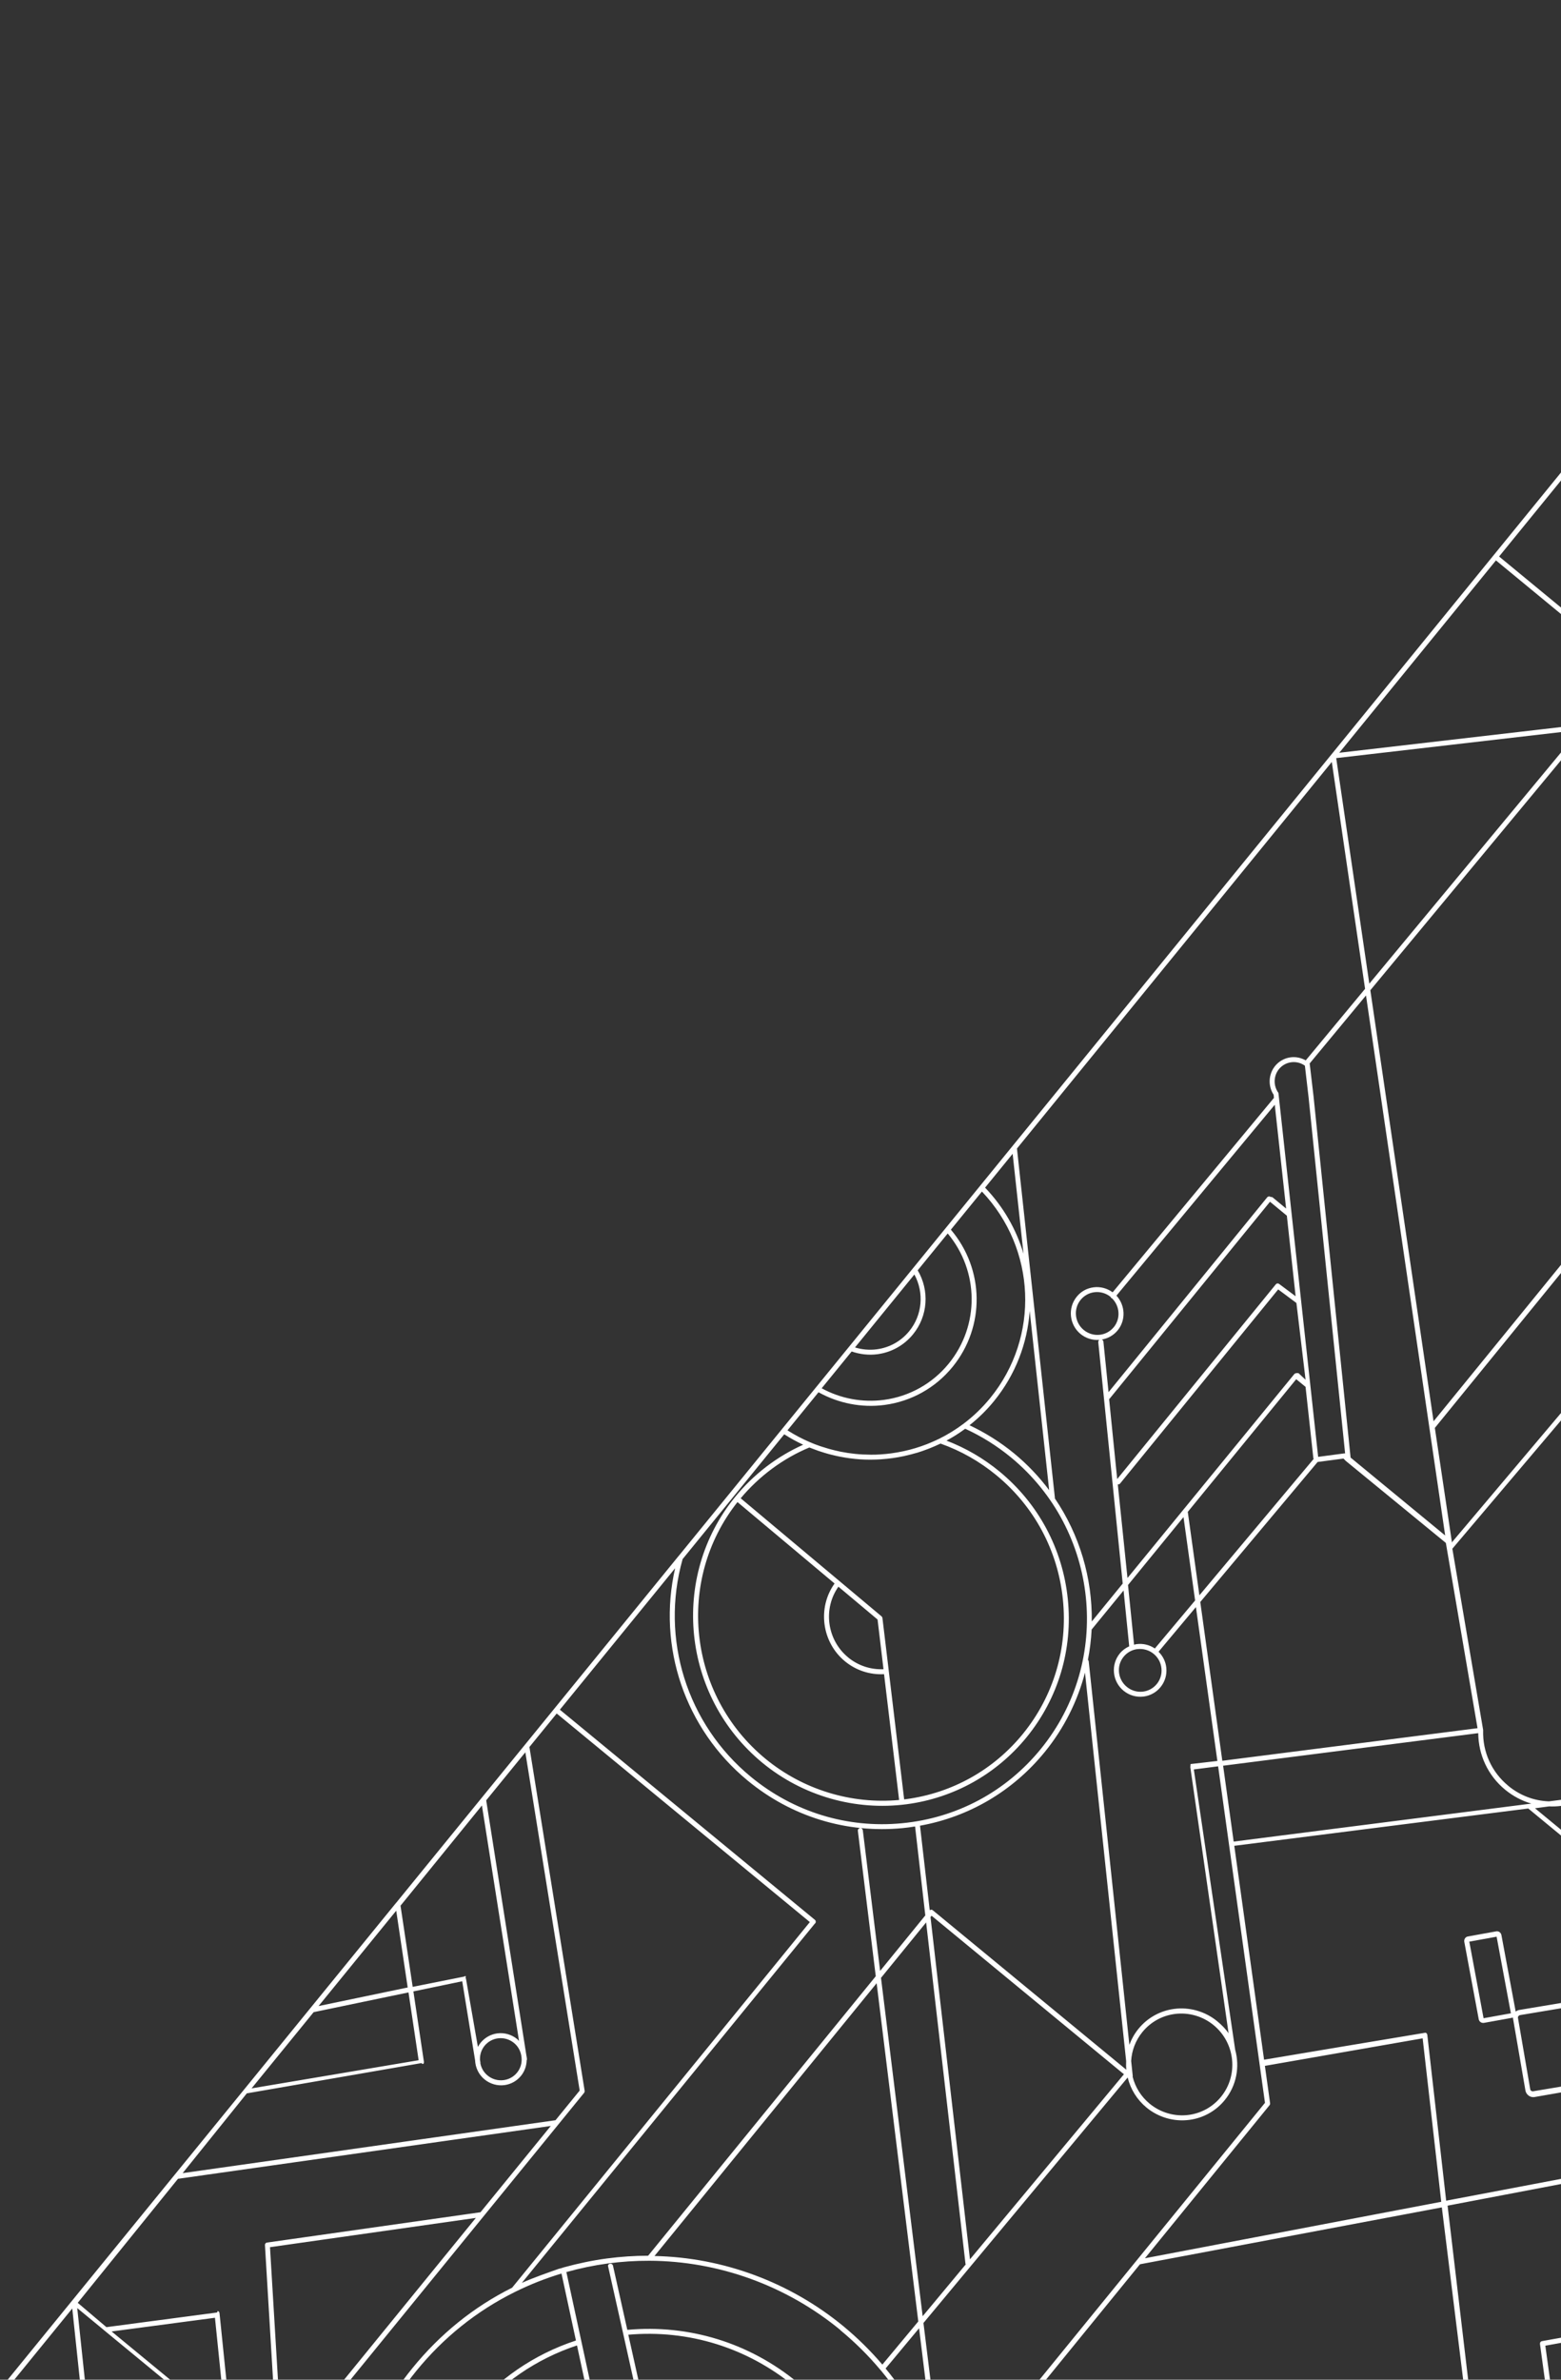 <svg xmlns="http://www.w3.org/2000/svg" width="126" height="192" viewBox="0 0 126 192" fill="none">
  <rect x="0" y="0" width="126" height="192" fill="#333333" stroke="none"/>
  <path d="M155.061 2.469L150.364 8.226C150.364 8.226 150.356 8.231 150.353 8.236L148.173 10.909L143.603 16.519L134.098 28.183L120.563 44.795L107.479 60.858L76.494 98.888L73.859 102.123L68.35 108.884L65.714 112.119L54.77 125.551C54.77 125.551 54.763 125.56 54.759 125.56L44.764 137.832L42.372 140.769L38.878 145.055C38.878 145.055 38.874 145.055 38.871 145.064L31.961 153.544C31.961 153.544 31.961 153.544 31.957 153.544L19.657 168.643C19.657 168.643 19.653 168.648 19.65 168.652L14.103 175.46C14.103 175.46 14.103 175.46 14.099 175.464L5.836 185.603C5.836 185.603 5.836 185.603 5.832 185.607L0.362 192.319L0.236 192.474L82.557 260.284L82.712 260.411L103.132 235.347C103.132 235.347 103.132 235.347 103.136 235.342L107.567 229.905C107.567 229.905 107.487 229.908 107.489 229.899L126.811 206.086L150.252 177.414C150.262 177.405 150.317 177.385 150.327 177.372L177.374 144.196L177.306 143.683L172.278 149.851L162.063 141.436C162.04 141.419 162.018 141.406 161.993 141.401C161.981 141.398 161.969 141.4 161.956 141.397C161.944 141.399 161.927 141.393 161.915 141.395L139.835 143.93L145.274 137.255L167.185 134.359L168.582 135.511L177.16 142.578L177.082 141.993L168.992 135.33L174.664 128.367L175.351 128.933L175.274 128.348L174.764 127.926C174.719 127.892 174.664 127.874 174.612 127.881C174.564 127.888 174.515 127.91 174.484 127.955L168.686 135.073L167.371 133.988L165.76 132.661L171.23 125.945L173.306 123.47L174.793 124.687L174.726 124.182L173.338 123.041C173.293 123.007 173.238 122.989 173.186 122.996C173.139 123.003 173.089 123.026 173.058 123.07L171.047 125.538L151.221 109.207L157.224 101.837C157.255 101.796 157.213 101.753 157.211 101.705L155.037 77.504L161.189 82.573L162.598 102.988C162.598 102.988 162.611 103.023 162.617 103.038C162.618 103.046 162.619 103.058 162.628 103.065C162.629 103.073 162.638 103.08 162.643 103.083C162.653 103.098 162.663 103.113 162.677 103.124L173.066 111.687L172.988 111.102L162.992 102.87L161.627 82.935L170.19 89.988L170.113 89.403L161.53 82.332L154.951 76.912L150.095 72.914L148.81 66.975L155.153 72.198C155.194 72.234 155.248 72.247 155.301 72.244C155.353 72.237 155.402 72.214 155.437 72.173L156.755 70.556L158.192 68.792L166.032 75.248C166.073 75.283 166.127 75.296 166.179 75.293C166.232 75.291 166.281 75.264 166.316 75.222L167.404 73.888C166.149 77.054 166.848 80.768 169.31 83.282L169.217 82.581C167.053 80.052 166.595 76.473 168.015 73.514L167.923 72.821C167.821 73.001 167.728 73.181 167.638 73.364C167.628 73.349 167.618 73.334 167.604 73.32L159.609 66.734C159.563 66.695 159.509 66.682 159.457 66.689C159.409 66.695 159.36 66.718 159.329 66.759L158.014 68.372L156.578 70.135L148.073 63.132L154.017 55.954L165.498 54.493L165.418 53.889C165.392 53.933 165.397 54.099 165.395 54.14L154.03 55.593L128.477 58.385L145.641 37.681C145.641 37.681 145.641 37.681 145.645 37.681C145.645 37.681 145.645 37.681 145.644 37.677L150.171 32.219C150.171 32.219 150.181 32.209 150.185 32.205L152.782 29.073C152.782 29.073 152.807 29.05 152.817 29.032L155.229 26.125C155.229 26.125 155.257 26.096 155.266 26.075L160.838 19.358L160.76 18.769L155.292 25.317L154.682 20.866L151.923 21.248L151.284 15.933L156.298 15.354C156.298 15.354 156.303 15.329 156.307 15.329C156.383 15.319 156.439 15.254 156.457 15.178C156.46 15.166 156.458 15.15 156.46 15.137C156.458 15.125 156.464 15.108 156.463 15.096L156.082 10.574L159.627 10.251L159.576 9.866L156.048 10.167L155.861 7.93L159.266 7.531L159.213 7.127L155.828 7.522L155.422 2.653L158.176 -0.724L158.107 -1.244L155.084 2.458C155.084 2.458 155.068 2.46 155.068 2.464L155.061 2.469ZM7.035 197.588L0.792 192.445L5.833 186.255L7.035 197.588ZM159.501 67.172L167.186 73.501L166.123 74.804L158.441 68.474L159.501 67.172ZM116.655 123.89L109.016 117.6L106.029 88.486L105.714 85.801L110.26 80.316L116.651 123.891L116.655 123.89ZM107.86 61.166L127.511 58.892L110.527 79.364L107.856 61.167L107.86 61.166ZM102.099 166.679L114.833 164.458L116.333 177.646L92.416 182.202L102.478 169.848C102.488 169.835 102.495 169.822 102.501 169.805C102.504 169.796 102.51 169.787 102.513 169.779C102.516 169.77 102.515 169.758 102.517 169.745C102.515 169.729 102.521 169.712 102.519 169.696L102.099 166.679ZM86.71 218.825L88.663 229.827L86.32 230.19L84.457 219.258L86.71 218.825ZM84.392 218.86L83.614 214.3L85.828 213.852L86.641 218.427L84.392 218.86ZM91.064 209.009L89.279 209.271L88.738 205.744L90.635 205.464L91.168 208.939C91.13 208.956 91.096 208.977 91.068 209.009L91.064 209.009ZM92.195 217.357L87.033 218.351L86.219 213.772L91.45 212.712L92.195 217.357ZM90.646 205.055L88.618 205.356C88.523 205.369 88.436 205.421 88.381 205.493C88.337 205.556 88.318 205.628 88.328 205.704L88.899 209.435C88.921 209.599 89.089 209.707 89.277 209.682L90.947 209.437C90.946 209.526 90.957 209.606 90.963 209.655L91.388 212.312L86.15 213.373L84.532 204.255L90.203 203.214C90.203 203.214 90.226 203.203 90.238 203.202C90.25 203.2 90.261 203.194 90.273 203.189C90.284 203.183 90.29 203.17 90.301 203.161C90.308 203.151 90.32 203.146 90.327 203.137C90.334 203.128 90.34 203.115 90.342 203.102C90.349 203.089 90.356 203.08 90.358 203.067C90.36 203.055 90.358 203.039 90.361 203.026C90.359 203.014 90.366 203.005 90.364 202.993L90.012 200.334L99.156 198.649L100.678 210.433L94.642 211.657L94.24 209.147C94.189 208.824 94.036 208.489 93.769 208.525L91.56 208.866L91.015 205.303C90.989 205.14 90.825 205.031 90.642 205.055L90.646 205.055ZM91.351 209.367C91.406 209.351 91.455 209.324 91.49 209.287L93.759 208.938C93.785 208.983 93.822 209.076 93.844 209.212L94.247 211.738L91.78 212.236L91.357 209.594C91.343 209.494 91.342 209.425 91.347 209.367L91.351 209.367ZM94.316 212.132L95.065 216.805L92.594 217.279L91.848 212.63L94.316 212.132ZM95.126 217.205L96.77 227.469C96.787 227.601 96.785 227.703 96.775 227.753L94.372 228.125C94.346 228.079 94.309 227.986 94.287 227.851L92.659 217.678L95.13 217.204L95.126 217.205ZM94.707 212.056L100.94 210.794C100.94 210.794 100.959 210.783 100.971 210.782C100.983 210.78 100.998 210.774 101.009 210.764C101.021 210.759 101.027 210.746 101.039 210.74C101.049 210.73 101.056 210.721 101.063 210.712C101.07 210.703 101.077 210.69 101.079 210.678C101.085 210.665 101.092 210.655 101.095 210.643C101.097 210.63 101.099 210.614 101.097 210.602C101.096 210.59 101.103 210.581 101.101 210.569L99.527 198.384C99.527 198.384 99.527 198.384 99.526 198.38C99.526 198.38 99.526 198.38 99.526 198.376C99.525 198.368 99.52 198.361 99.514 198.353C99.512 198.337 99.506 198.322 99.496 198.307C99.495 198.299 99.487 198.296 99.482 198.288C99.472 198.277 99.514 198.255 99.501 198.249C99.46 198.218 99.397 198.173 99.397 198.173L99.394 198.145L99.282 198.16L89.737 199.946C89.737 199.946 89.716 199.97 89.705 199.975C89.693 199.977 89.683 199.99 89.671 199.996C89.66 200.002 89.654 200.019 89.642 200.024C89.636 200.033 89.625 200.043 89.618 200.052C89.611 200.061 89.605 200.078 89.602 200.087C89.596 200.1 89.589 200.109 89.586 200.121C89.584 200.134 89.586 200.15 89.584 200.162C89.585 200.174 89.578 200.183 89.58 200.195L89.933 202.855L84.262 203.896C84.246 203.898 84.231 203.908 84.211 203.915C84.203 203.916 84.195 203.917 84.189 203.926C84.174 203.936 84.163 203.95 84.152 203.959C84.145 203.964 84.138 203.969 84.135 203.978C84.128 203.991 84.122 204.004 84.115 204.017C84.113 204.026 84.106 204.035 84.103 204.047C84.101 204.064 84.04 204.088 84.041 204.1C84.043 204.112 83.976 204.129 83.978 204.141L83.992 204.249L84.084 204.237L85.746 213.508L83.335 213.971C83.335 213.971 83.314 213.965 83.299 213.975C83.287 213.977 83.275 213.979 83.267 213.98C83.256 213.989 83.249 213.994 83.238 214.004C83.231 214.013 83.22 214.019 83.213 214.028C83.206 214.041 83.2 214.054 83.198 214.066C83.195 214.079 83.188 214.088 83.185 214.096C83.183 214.109 83.229 214.119 83.231 214.135L83.275 214.129L83.279 214.161C83.279 214.161 83.233 214.147 83.231 214.135L83.203 214.139L84.006 218.915L76.904 220.292C80.473 213.726 81.234 205.886 78.993 198.672L92.015 182.687L116.381 178.097L118.707 196.877L104.041 215.045C104.041 215.045 103.987 215.064 104.003 215.091L95.453 216.734L94.703 212.057L94.707 212.056ZM72.803 221.092C76.27 216.085 77.775 209.699 76.934 203.477L76.95 203.475L76.904 203.281C76.713 201.929 76.442 200.743 76.025 199.433L76.025 199.371L76.011 199.357L74.539 187.424L91.023 167.617C91.254 168.565 91.779 169.412 92.544 170.044C93.509 170.837 94.769 171.2 96 171.037C97.127 170.888 98.147 170.321 98.864 169.435C99.819 168.261 100.08 166.743 99.7 165.375C99.7 165.375 99.7 165.371 99.699 165.367L96.363 142.763L98.324 142.511L102.105 169.662L78.623 198.485L78.558 198.539L78.569 198.749L78.596 198.766C80.85 205.99 80.045 213.865 76.388 220.401L72.811 221.091L72.795 221.093L72.803 221.092ZM53.099 217.489L52.662 215.476C53.864 215.46 55.067 215.182 56.167 214.669L59.616 230.143C59.621 230.183 59.646 230.216 59.674 230.241C58.485 230.603 57.268 230.87 56.03 231.042L54.861 225.642L53.095 217.493L53.099 217.489ZM52.403 214.96C50.555 215.205 48.754 214.34 47.289 213.136C46.369 212.378 45.643 211.487 45.127 210.431C44.526 209.231 44.233 207.913 44.269 206.559C44.313 204.723 44.949 203.005 46.107 201.588C46.306 201.346 46.514 201.114 46.737 200.897C47.401 200.251 48.163 199.726 49.011 199.337C50.169 198.804 51.456 198.548 52.74 198.602C54.06 198.651 55.32 199.014 56.455 199.65C56.486 199.671 56.52 199.682 56.555 199.702C56.919 199.915 57.268 200.158 57.599 200.428C57.622 200.445 57.644 200.459 57.663 200.476C58.527 201.189 59.23 202.058 59.751 203.052L59.777 203.094C60.383 204.277 60.701 205.6 60.691 206.93C60.684 208.805 60.034 210.636 58.856 212.084C58.675 212.308 58.484 212.516 58.284 212.718C57.682 213.319 56.987 213.762 56.223 214.144C55.041 214.741 53.747 215.194 52.411 214.963L52.403 214.96ZM53.352 220.565L53.758 222.43C49.736 222.699 45.811 221.438 42.676 218.858C40.574 217.127 38.95 214.877 37.966 212.342L44.781 210.791L44.845 210.782C44.91 210.908 44.991 211.032 45.065 211.157C45.128 211.266 45.187 211.377 45.254 211.482C45.351 211.636 45.459 211.781 45.568 211.925C45.637 212.022 45.703 212.119 45.776 212.212C45.902 212.366 46.039 212.515 46.172 212.66C46.238 212.733 46.301 212.81 46.371 212.883C46.583 213.099 46.808 213.302 47.041 213.499C47.232 213.653 47.426 213.802 47.622 213.939C47.689 213.988 47.76 214.027 47.83 214.071C47.964 214.159 48.097 214.247 48.233 214.327C48.316 214.373 48.403 214.415 48.486 214.461C48.612 214.53 48.739 214.598 48.869 214.659C48.96 214.704 49.053 214.736 49.148 214.776C49.273 214.829 49.398 214.886 49.526 214.934C49.623 214.97 49.725 215.002 49.822 215.033C49.949 215.074 50.073 215.118 50.203 215.154C50.304 215.182 50.408 215.204 50.513 215.227C50.643 215.259 50.769 215.291 50.898 215.315C51.001 215.334 51.109 215.348 51.216 215.366C51.345 215.386 51.477 215.409 51.609 215.42C51.715 215.431 51.826 215.436 51.936 215.446C52.043 215.452 52.145 215.463 52.252 215.47L53.352 220.561L53.352 220.565ZM34.116 204.921C34.116 204.921 34.112 204.922 34.108 204.919C34.453 201.286 35.849 197.874 38.161 195.036C40.372 192.327 43.276 190.324 46.574 189.235L47.276 192.488C44.706 193.407 42.434 195.008 40.701 197.137C38.303 200.083 37.118 203.774 37.333 207.572L34.112 204.918L34.116 204.921ZM37.12 207.951L36.719 208.073L34.129 208.628C34.019 207.579 33.994 206.478 34.067 205.405L37.12 207.951ZM41.015 197.393C42.692 195.333 44.886 193.783 47.366 192.887L47.792 194.852C47.792 194.852 47.792 194.852 47.793 194.856L48.578 198.489L48.694 199.028C48.641 199.052 48.592 199.082 48.539 199.11C48.474 199.143 48.406 199.176 48.342 199.213C48.267 199.256 48.195 199.298 48.12 199.341C48.056 199.378 47.992 199.415 47.928 199.452C47.857 199.498 47.786 199.544 47.715 199.59C47.655 199.63 47.592 199.671 47.532 199.712C47.462 199.762 47.396 199.812 47.325 199.862C47.266 199.906 47.207 199.947 47.148 199.991C47.078 200.045 47.013 200.103 46.947 200.156C46.892 200.2 46.837 200.244 46.782 200.292C46.714 200.354 46.649 200.416 46.58 200.478C46.534 200.525 46.483 200.568 46.436 200.615C46.364 200.686 46.293 200.761 46.222 200.835C46.183 200.877 46.139 200.915 46.105 200.961C45.999 201.077 45.894 201.201 45.792 201.324C45.642 201.507 45.501 201.697 45.369 201.89C45.324 201.953 45.288 202.019 45.245 202.085C45.16 202.215 45.073 202.349 44.993 202.482C44.947 202.561 44.909 202.639 44.866 202.718C44.798 202.846 44.729 202.969 44.669 203.095C44.628 203.182 44.595 203.272 44.558 203.358C44.506 203.483 44.449 203.605 44.401 203.734C44.365 203.828 44.337 203.922 44.305 204.019C44.265 204.143 44.22 204.267 44.184 204.394C44.157 204.491 44.134 204.596 44.111 204.693C44.079 204.82 44.046 204.942 44.022 205.068C44.004 205.172 43.989 205.276 43.971 205.384C43.951 205.509 43.931 205.634 43.915 205.758C43.901 205.866 43.896 205.977 43.889 206.084C43.882 206.182 43.871 206.282 43.864 206.38L41.755 206.86L37.741 207.771C37.471 203.992 38.626 200.318 41.007 197.39L41.015 197.393ZM65.184 201.285C64.305 199.27 62.952 197.473 61.245 196.065C58.556 193.85 55.18 192.728 51.724 192.893L50.716 188.372C55.571 187.941 60.323 189.414 64.118 192.538C65.802 193.929 67.212 195.576 68.314 197.439L65.183 201.281L65.184 201.285ZM68.53 197.814C69.013 198.671 69.432 199.573 69.78 200.513L65.553 201.468L68.534 197.813L68.53 197.814ZM60.991 196.38C62.693 197.784 64.046 199.675 64.903 201.709L63.872 202.033L63.836 202.038L63.825 201.95L60.018 202.777C59.949 202.647 59.873 202.506 59.8 202.382C59.738 202.28 59.681 202.161 59.615 202.06C59.52 201.918 59.415 201.772 59.312 201.635C59.243 201.547 59.186 201.452 59.114 201.368C58.989 201.218 58.856 201.072 58.72 200.931C58.659 200.87 58.605 200.8 58.544 200.739C58.343 200.537 58.136 200.344 57.913 200.162C57.73 200.011 57.541 199.869 57.349 199.735C57.296 199.698 57.239 199.665 57.181 199.627C57.043 199.536 56.905 199.444 56.765 199.361C56.69 199.317 56.612 199.279 56.537 199.236C56.411 199.167 56.284 199.098 56.158 199.033C56.071 198.992 55.982 198.959 55.895 198.917C55.775 198.864 55.65 198.807 55.526 198.759C55.431 198.722 55.335 198.694 55.241 198.662C55.135 198.627 55.032 198.584 54.923 198.553C54.906 198.547 54.889 198.545 54.876 198.539C54.775 198.512 54.675 198.488 54.574 198.461C54.452 198.428 54.33 198.395 54.209 198.371C54.105 198.348 54.002 198.333 53.894 198.315C53.77 198.294 53.649 198.27 53.526 198.258C53.418 198.243 53.308 198.237 53.201 198.227C53.103 198.22 53.008 198.204 52.91 198.201L51.818 193.296C55.152 193.156 58.401 194.245 60.995 196.379L60.991 196.38ZM56.904 214.27C57.01 214.207 57.115 214.148 57.22 214.082C57.369 213.984 57.509 213.876 57.649 213.772C57.741 213.703 57.834 213.642 57.922 213.569C58.076 213.447 58.216 213.31 58.361 213.177C58.429 213.114 58.503 213.056 58.566 212.986C58.774 212.779 58.968 212.562 59.157 212.333C59.31 212.146 59.451 211.952 59.587 211.755C59.634 211.683 59.677 211.612 59.721 211.541C59.805 211.412 59.889 211.279 59.968 211.146C60.017 211.058 60.058 210.967 60.107 210.879C60.172 210.756 60.237 210.633 60.297 210.507C60.341 210.408 60.38 210.309 60.42 210.21C60.469 210.089 60.526 209.968 60.57 209.843C60.609 209.741 60.639 209.631 60.67 209.529C60.71 209.405 60.751 209.286 60.783 209.159C60.813 209.049 60.835 208.94 60.861 208.831C60.889 208.705 60.922 208.582 60.942 208.458C60.963 208.345 60.977 208.233 60.99 208.121C61.01 207.996 61.026 207.872 61.041 207.743C61.051 207.632 61.056 207.517 61.065 207.402C61.072 207.299 61.083 207.2 61.086 207.098L64.588 206.303C64.695 209.309 63.728 212.229 61.838 214.55C60.621 216.039 59.064 217.228 57.325 217.996L57.306 217.909L56.545 214.497C56.67 214.432 56.789 214.351 56.909 214.278L56.904 214.27ZM57.639 218.281C59.373 217.484 60.925 216.284 62.146 214.794C64.112 212.378 65.115 209.335 64.984 206.202L70.808 204.876C71.372 209.871 69.951 214.742 66.792 218.62C65.603 220.082 64.202 221.344 62.633 222.379L62.603 222.399C62.603 222.399 62.595 222.4 62.591 222.405L57.635 218.281L57.639 218.281ZM62.232 222.628C61.801 222.893 61.353 223.152 60.882 223.39L58.624 223.823L57.475 218.665L62.236 222.627L62.232 222.628ZM64.753 205.988L62.146 206.505L61.087 206.706C61.061 205.471 60.762 204.227 60.225 203.112L75.649 199.596L76.477 203.24L64.752 205.984L64.753 205.988ZM71.486 191.093L74.186 187.85L75.401 197.722C74.446 195.318 73.134 193.095 71.483 191.097L71.486 191.093ZM74.121 187.3L71.222 190.781C70.276 189.672 69.222 188.63 68.076 187.685C63.766 184.136 58.365 182.134 52.829 182.02L70.76 160.012L74.122 187.304L74.121 187.3ZM67.821 187.996C69.013 188.979 70.105 190.061 71.073 191.221L71.092 191.239C73.062 193.594 74.548 196.274 75.526 199.213L70.174 200.428C69.785 199.359 69.303 198.326 68.742 197.366C68.742 197.366 68.742 197.362 68.741 197.358C68.741 197.358 68.741 197.358 68.741 197.354C67.606 195.401 66.137 193.676 64.38 192.226C60.494 189.024 55.617 187.523 50.635 187.979L49.478 182.798C49.456 182.695 49.358 182.626 49.255 182.64C49.251 182.641 49.243 182.642 49.239 182.642C49.132 182.665 49.057 182.74 49.083 182.846L50.225 187.94L52.264 197.092L52.504 198.169C52.099 198.165 51.697 198.19 51.294 198.243C50.529 198.345 49.787 198.557 49.081 198.859L45.768 183.551L45.716 183.317C47.901 182.701 50.154 182.395 52.422 182.404C58.011 182.425 63.482 184.41 67.832 187.991L67.821 187.996ZM46.489 188.839C43.101 189.948 40.118 192.002 37.852 194.784C35.439 197.745 33.999 201.318 33.685 205.125L33.679 205.2C33.679 205.2 33.681 205.22 33.678 205.228L33.672 205.298C33.587 206.434 33.608 207.573 33.727 208.686L28.375 209.9C27.485 203.245 29.385 196.473 33.606 191.288C35.8 188.597 38.475 186.453 41.559 184.923C42.773 184.322 44.04 183.82 45.322 183.434L46.488 188.835L46.489 188.839ZM37.6 208.364C37.6 208.364 37.592 208.296 37.596 208.295L40.621 207.572L43.866 206.82C43.869 208.067 44.141 209.294 44.658 210.416L29.248 213.913C28.886 212.742 28.616 211.596 28.434 210.373L37.593 208.365L37.6 208.364ZM37.564 212.432C38.572 215.053 40.247 217.382 42.417 219.169C45.644 221.827 49.694 223.12 53.839 222.827L54.37 225.271C54.093 225.296 53.816 225.316 53.542 225.332C52.717 225.376 51.901 225.362 51.109 225.292L51.01 225.187L50.932 225.275C47.224 224.943 43.729 223.503 40.831 221.116C38.219 218.964 36.246 216.156 35.112 212.985L37.563 212.428L37.564 212.432ZM58.711 224.541L58.677 224.224L71.876 221.684C71.707 221.91 71.535 222.137 71.339 222.374C68.306 226.098 64.363 228.736 60.007 230.128C60.012 230.103 59.981 230.082 59.974 230.059L58.711 224.541ZM62.17 223.137C62.403 223 62.632 222.864 62.848 222.717L62.873 222.698C64.469 221.647 65.891 220.358 67.101 218.873C70.34 214.898 71.79 209.901 71.197 204.784L76.559 203.739C77.346 209.919 75.785 216.247 72.244 221.191L62.169 223.129L62.17 223.137ZM87.816 133.911C87.973 133.104 88.072 132.292 88.114 131.475L90.692 128.326L91.147 132.83C90.856 132.962 90.594 133.152 90.385 133.408C90.029 133.846 89.863 134.398 89.918 134.961C89.973 135.532 90.248 136.046 90.689 136.411C91.144 136.787 91.739 136.957 92.32 136.88C92.854 136.809 93.337 136.541 93.675 136.122C94.034 135.683 94.2 135.127 94.141 134.56C94.091 134.061 93.866 133.615 93.515 133.266L96.532 129.663L98.263 142.079L96.099 142.329C96.099 142.329 96.091 142.424 96.081 142.592L99.168 164.052C98.926 163.693 98.594 163.362 98.244 163.074C97.28 162.281 96.004 161.92 94.773 162.083C93.645 162.233 92.618 162.801 91.896 163.687C91.575 164.08 91.33 164.52 91.16 164.983L87.878 134.037C87.871 133.985 87.844 133.94 87.808 133.908L87.816 133.911ZM90.113 104.537L102.896 89.133L103.812 97.509L102.737 96.62C102.691 96.582 102.637 96.568 102.581 96.576C102.577 96.576 102.569 96.577 102.565 96.578C102.52 96.539 102.465 96.526 102.413 96.533C102.366 96.539 102.316 96.562 102.285 96.603L89.479 112.323L89.064 108.242C89.053 108.162 89.004 108.099 88.933 108.076C89.436 107.993 89.892 107.733 90.217 107.335C90.893 106.504 90.828 105.31 90.117 104.536L90.113 104.537ZM103.121 88.08C103.121 88.08 103.119 88.06 103.11 88.053C102.73 87.419 102.844 86.601 103.382 86.102C103.92 85.603 104.733 85.556 105.328 85.983L105.624 88.523L108.574 117.267C108.574 117.267 108.533 117.26 108.509 117.263L106.398 117.543L103.196 88.217C103.188 88.157 103.158 88.112 103.117 88.077L103.121 88.08ZM89.903 107.075C89.627 107.413 89.239 107.632 88.804 107.689C88.33 107.752 87.85 107.612 87.477 107.307C86.74 106.7 86.627 105.606 87.227 104.874C87.503 104.536 87.891 104.318 88.326 104.26C88.792 104.198 89.272 104.335 89.64 104.632C89.652 104.667 89.668 104.698 89.696 104.723C89.719 104.74 89.745 104.753 89.77 104.762C90.392 105.384 90.464 106.385 89.903 107.079L89.903 107.075ZM89.529 112.879C89.529 112.879 89.555 112.863 89.565 112.85L102.511 96.96L103.871 98.084L104.579 104.584L103.252 103.594C103.252 103.594 103.221 103.578 103.208 103.572C103.2 103.569 103.191 103.562 103.182 103.559C103.157 103.554 103.132 103.549 103.105 103.553C103.077 103.556 103.053 103.564 103.031 103.579C103.023 103.58 103.02 103.588 103.013 103.593C102.998 103.604 102.987 103.613 102.977 103.627L90.177 119.334L89.524 112.876L89.529 112.879ZM90.412 119.694L103.172 104.033L104.63 105.119C104.63 105.119 104.638 105.122 104.643 105.126L105.382 111.32L104.851 110.824C104.845 110.78 104.687 110.781 104.635 110.787C104.587 110.794 104.51 110.82 104.474 110.862L91.008 127.318L90.226 119.764C90.293 119.775 90.367 119.753 90.412 119.694ZM106.035 117.709L96.812 128.713L95.875 121.982L104.627 111.278L105.359 111.877C105.359 111.877 105.376 111.883 105.381 111.891L106.008 117.627C106.012 117.659 106.023 117.686 106.035 117.709ZM95.53 122.407L96.466 129.129L93.217 133.004C92.785 132.71 92.262 132.584 91.744 132.653C91.672 132.662 91.606 132.683 91.539 132.7L91.051 127.883L95.529 122.403L95.53 122.407ZM91.797 133.057C92.271 132.994 92.752 133.135 93.12 133.436C93.48 133.731 93.701 134.146 93.749 134.604C93.798 135.062 93.663 135.512 93.374 135.868C93.098 136.206 92.71 136.425 92.276 136.482C91.802 136.545 91.321 136.405 90.952 136.099C90.593 135.805 90.371 135.386 90.322 134.924C90.277 134.465 90.409 134.02 90.699 133.667C90.974 133.329 91.363 133.111 91.797 133.053L91.797 133.057ZM98.555 169.178C97.899 169.983 96.975 170.5 95.947 170.637C94.827 170.785 93.677 170.456 92.799 169.733C92.112 169.168 91.639 168.412 91.425 167.564C91.43 167.543 91.432 167.522 91.433 167.498L91.304 166.284C91.353 165.434 91.663 164.623 92.211 163.951C92.867 163.147 93.791 162.629 94.819 162.493C95.938 162.344 97.088 162.673 97.963 163.396C99.714 164.839 99.977 167.433 98.555 169.178ZM90.9 166.297C90.89 166.526 90.889 166.759 90.915 166.992L75.294 154.126C75.249 154.087 75.194 154.074 75.142 154.081C75.106 154.085 75.076 154.102 75.047 154.126L74.26 147.302C78.219 146.59 81.758 144.511 84.328 141.358C85.908 139.421 86.98 137.233 87.578 134.953L90.901 166.301L90.9 166.297ZM75.195 154.567L90.721 167.356L78.293 182.288L75.107 154.672L75.195 154.567ZM77.929 182.634C77.933 182.658 77.939 182.678 77.95 182.701L74.475 186.878L71.112 159.579L74.755 155.106L77.929 182.634ZM98.727 142.462L119.32 139.835C119.336 141.605 120.11 143.259 121.485 144.393C122.121 144.916 122.841 145.298 123.608 145.518L99.579 148.584L98.727 142.462ZM121.739 144.078C120.401 142.976 119.663 141.35 119.716 139.615C119.716 139.611 119.715 139.607 119.715 139.603C119.714 139.595 119.717 139.59 119.716 139.582C119.716 139.582 119.716 139.582 119.716 139.578C119.716 139.578 119.716 139.578 119.715 139.574L117.23 124.955L127.637 112.67L130.692 139.88C130.693 141.139 130.256 142.367 129.464 143.34C128.778 144.185 127.866 144.795 126.833 145.107L125.023 145.339C123.817 145.295 122.681 144.858 121.739 144.082L121.739 144.078ZM119.263 139.435L98.662 142.063L96.883 129.253L106.355 117.956L108.443 117.68L108.621 117.864L116.706 124.487L119.262 139.431L119.263 139.435ZM107.499 61.471L110.185 79.78L105.54 85.38L105.393 85.554C105.016 85.339 104.587 85.253 104.173 85.308C103.786 85.36 103.411 85.527 103.108 85.808C102.429 86.436 102.286 87.47 102.765 88.266C102.776 88.285 102.789 88.296 102.803 88.31L102.831 88.583C102.831 88.583 102.816 88.594 102.81 88.603L89.81 104.267C89.365 103.939 88.811 103.792 88.265 103.865C87.719 103.937 87.248 104.203 86.91 104.623C86.171 105.532 86.309 106.879 87.215 107.627C87.643 107.978 88.188 108.146 88.734 108.106C88.678 108.146 88.642 108.212 88.649 108.289L90.622 127.768L88.125 130.826C88.169 127.335 87.156 123.851 85.142 120.89C85.144 120.873 85.149 120.852 85.147 120.836L82.087 92.665L107.493 61.484L107.499 61.471ZM81.738 93.091L82.616 101.153C82.038 99.209 81.004 97.377 79.513 95.822L81.738 93.091ZM73.806 102.83C74.605 104.298 74.451 106.103 73.391 107.401C72.735 108.205 71.807 108.728 70.775 108.864C70.186 108.942 69.579 108.888 69.013 108.715L73.806 102.83ZM68.743 109.04C69.411 109.273 70.127 109.354 70.828 109.261C71.959 109.111 72.978 108.54 73.7 107.653C74.899 106.182 75.04 104.126 74.074 102.493L76.497 99.519C79.037 102.565 79.082 106.944 76.579 110.019C75.265 111.631 73.404 112.673 71.341 112.946C69.616 113.175 67.845 112.843 66.324 112.009L68.747 109.035L68.743 109.04ZM66.066 112.329C67.677 113.228 69.562 113.598 71.395 113.355C73.558 113.068 75.509 111.978 76.89 110.283C79.536 107.035 79.466 102.41 76.752 99.212L79.259 96.137C83.64 100.749 83.943 107.865 79.934 112.79C79.296 113.575 78.566 114.275 77.77 114.874C77.154 115.338 76.498 115.739 75.822 116.077C75.547 116.211 75.268 116.334 74.987 116.449C74.921 116.474 74.856 116.503 74.795 116.527C74.208 116.752 73.613 116.937 72.998 117.071C72.966 117.075 72.931 117.084 72.9 117.092C72.58 117.159 72.263 117.217 71.937 117.26C71.662 117.297 71.386 117.325 71.112 117.341C71.105 117.342 71.1 117.343 71.093 117.344C70.828 117.363 70.565 117.369 70.297 117.368C70.281 117.37 70.265 117.368 70.248 117.366C69.437 117.364 68.632 117.283 67.837 117.123C67.791 117.113 67.745 117.103 67.703 117.092C67.499 117.05 67.293 117 67.091 116.945C67.024 116.925 66.953 116.91 66.886 116.891C66.7 116.838 66.514 116.781 66.332 116.72C66.264 116.696 66.197 116.676 66.129 116.653C65.886 116.567 65.643 116.477 65.406 116.374C64.771 116.103 64.152 115.778 63.563 115.403L66.07 112.328L66.066 112.329ZM83.117 105.794L84.686 120.229C83.878 119.154 82.94 118.158 81.857 117.266C80.747 116.354 79.536 115.597 78.256 114.993C78.978 114.42 79.646 113.769 80.235 113.043C81.975 110.905 82.928 108.37 83.113 105.791L83.117 105.794ZM71.216 130.511C71.216 130.511 71.212 130.479 71.202 130.468C71.196 130.453 71.183 130.442 71.173 130.431C71.168 130.424 71.163 130.416 71.154 130.41L67.766 127.57L59.786 120.884C61.287 119.092 63.196 117.677 65.328 116.787C65.379 116.809 65.43 116.827 65.481 116.845C65.665 116.918 65.849 116.987 66.035 117.052C66.116 117.078 66.196 117.104 66.277 117.13C66.455 117.188 66.637 117.246 66.818 117.295C66.889 117.314 66.96 117.333 67.032 117.352C67.246 117.409 67.463 117.458 67.68 117.503C67.718 117.51 67.755 117.517 67.788 117.525C68.334 117.632 68.883 117.706 69.435 117.743C69.705 117.76 69.977 117.769 70.249 117.769C70.273 117.766 70.293 117.768 70.318 117.768C70.581 117.766 70.848 117.759 71.109 117.741C71.121 117.74 71.129 117.738 71.141 117.737C71.747 117.697 72.348 117.613 72.948 117.485C72.987 117.48 73.026 117.467 73.066 117.457C73.373 117.388 73.678 117.311 73.983 117.222C73.991 117.221 73.995 117.22 74.003 117.219C74.299 117.131 74.589 117.027 74.883 116.915C74.952 116.889 75.021 116.86 75.087 116.835C75.337 116.736 75.582 116.627 75.826 116.513C75.857 116.496 75.888 116.488 75.918 116.472C77.552 117.05 79.068 117.909 80.424 119.025C83.486 121.545 85.392 125.103 85.794 129.048C86.198 132.988 85.047 136.845 82.562 139.897C80.198 142.798 76.85 144.668 73.141 145.16C73.085 145.167 73.03 145.175 72.973 145.178C72.972 145.17 72.975 145.157 72.978 145.149L71.227 130.534C71.227 130.534 71.221 130.515 71.22 130.507L71.216 130.511ZM72.587 145.225C68.719 145.587 64.815 144.393 61.789 141.904C55.524 136.744 54.533 127.494 59.527 121.191L67.365 127.761C65.97 129.711 66.321 132.485 68.197 134.033C69.094 134.774 70.212 135.136 71.359 135.077L72.571 145.203C72.571 145.203 72.573 145.219 72.579 145.226L72.587 145.225ZM68.455 133.718C66.744 132.31 66.419 129.794 67.675 128.018L70.835 130.668L71.314 134.676C70.274 134.72 69.265 134.389 68.451 133.718L68.455 133.718ZM55.098 125.793L63.301 115.723C63.793 116.037 64.305 116.32 64.832 116.564C62.712 117.513 60.82 118.958 59.338 120.776C54.059 127.255 55.046 136.872 61.531 142.22C64.785 144.902 69.037 146.12 73.191 145.569C77.004 145.064 80.438 143.141 82.868 140.162C85.424 137.024 86.606 133.065 86.191 129.016C85.776 124.967 83.816 121.31 80.676 118.723C79.383 117.659 77.943 116.823 76.397 116.233C76.92 115.952 77.428 115.632 77.908 115.275C79.224 115.875 80.466 116.652 81.603 117.585C88.72 123.448 89.803 134.002 84.015 141.106C81.212 144.547 77.234 146.68 72.811 147.103C68.388 147.53 64.057 146.197 60.608 143.357C55.443 139.102 53.282 132.216 55.098 125.797L55.098 125.793ZM54.494 126.529C53.046 132.854 55.288 139.493 60.352 143.664C63.884 146.574 68.32 147.934 72.851 147.497C73.191 147.464 73.526 147.42 73.863 147.363L74.688 154.54L71.042 159.017L69.644 147.673C69.629 147.561 69.528 147.477 69.417 147.491C69.309 147.506 69.23 147.61 69.245 147.722L70.689 159.447L52.315 181.998C51.224 181.996 50.076 182.075 48.996 182.218C47.837 182.372 46.669 182.616 45.496 182.939L45.403 182.971C45.395 182.972 45.419 182.969 45.415 182.97C45.395 182.972 45.321 182.99 45.302 183.005L45.11 183.051C44.336 183.329 43.117 183.739 42.123 184.189L65.783 155.186L65.799 155.184C65.869 155.098 65.864 154.972 65.777 154.898L45.191 137.942L54.494 126.529ZM38.899 145.671L41.895 164.669C41.848 164.618 41.805 164.567 41.75 164.521C41.3 164.153 40.714 163.982 40.14 164.058C39.614 164.128 39.139 164.395 38.8 164.806C38.713 164.916 38.639 165.031 38.574 165.15L37.602 159.586C37.602 159.586 37.538 159.594 37.537 159.59C37.537 159.59 37.593 159.554 37.588 159.543C37.586 159.531 37.612 159.515 37.607 159.503C37.597 159.492 37.604 159.479 37.594 159.468C37.585 159.461 37.592 159.448 37.579 159.446C37.566 159.435 37.557 159.433 37.54 159.427C37.532 159.424 37.531 159.452 37.523 159.449C37.498 159.444 37.477 159.476 37.454 159.479L37.438 159.481L33.311 160.305L32.329 153.756L38.899 145.671ZM38.742 166.171C38.731 165.781 38.849 165.387 39.11 165.063C39.382 164.729 39.767 164.515 40.189 164.459C40.659 164.397 41.123 164.531 41.491 164.833C41.809 165.092 41.999 165.45 42.072 165.823L42.099 166.028C42.139 166.446 42.018 166.878 41.735 167.225C41.463 167.559 41.082 167.772 40.656 167.829C40.186 167.891 39.722 167.757 39.354 167.455C39.04 167.195 38.847 166.846 38.774 166.476C38.779 166.451 38.78 166.427 38.777 166.403L38.738 166.172L38.742 166.171ZM31.982 154.16L32.908 160.354L25.713 161.854L31.978 154.165L31.982 154.16ZM25.312 162.347L32.973 160.753L33.791 166.224L20.306 168.496L25.313 162.351L25.312 162.347ZM19.91 168.899L34.028 166.453L34.032 166.453C34.032 166.453 34.065 166.514 34.076 166.508C34.088 166.507 34.108 166.533 34.119 166.527C34.131 166.521 34.139 166.524 34.151 166.519C34.161 166.509 34.17 166.512 34.181 166.502C34.188 166.493 34.191 166.485 34.197 166.472C34.203 166.459 34.21 166.45 34.213 166.437C34.215 166.425 34.214 166.413 34.216 166.4C34.214 166.388 34.22 166.371 34.219 166.359L33.368 160.672L37.309 159.853L38.347 166.223C38.372 166.803 38.625 167.372 39.108 167.769C39.558 168.137 40.144 168.308 40.718 168.232C41.243 168.162 41.719 167.896 42.053 167.485C42.353 167.115 42.498 166.676 42.512 166.234C42.528 166.199 42.539 166.161 42.533 166.117L42.515 165.981C42.508 165.925 42.495 165.865 42.484 165.81L39.245 145.255L42.404 141.38L46.791 168.67L44.839 171.065L14.743 175.334L19.915 168.907L19.91 168.899ZM14.361 175.792L44.458 171.527L38.785 178.489L21.553 180.936C21.553 180.936 21.541 180.938 21.537 180.938C21.517 180.941 21.498 180.947 21.483 180.957C21.475 180.959 21.469 180.972 21.461 180.977C21.451 180.986 21.436 180.996 21.429 181.005C21.422 181.015 21.419 181.023 21.412 181.032C21.406 181.045 21.399 181.058 21.393 181.071C21.39 181.084 21.388 181.092 21.389 181.104C21.391 181.116 21.384 181.126 21.386 181.138L22.433 198.555L22.2 198.843L18.673 195.94L17.718 186.62C17.716 186.608 17.711 186.597 17.705 186.585C17.704 186.573 17.701 186.557 17.692 186.546C17.686 186.535 17.677 186.524 17.668 186.517C17.658 186.506 17.653 186.498 17.644 186.487C17.634 186.48 17.622 186.474 17.609 186.471C17.596 186.465 17.587 186.458 17.575 186.456C17.562 186.453 17.559 186.519 17.546 186.516C17.534 186.518 17.53 186.576 17.514 186.578L8.59 187.76L6.275 185.797L14.362 175.796L14.361 175.792ZM38.408 178.947L22.803 198.103L21.793 181.308L38.408 178.947ZM19.485 207.843L7.481 197.953L6.234 186.222L8.386 187.995C8.386 187.995 8.386 187.995 8.387 187.999L18.284 196.151L19.481 207.843L19.485 207.843ZM9.013 188.108L17.351 187.003L18.242 195.712L9.009 188.108L9.013 188.108ZM19.927 208.212L18.729 196.515L22.097 199.289C22.138 199.324 22.192 199.337 22.244 199.33C22.296 199.323 22.345 199.301 22.38 199.255L47.155 168.846C47.155 168.846 47.155 168.846 47.154 168.842C47.165 168.829 47.167 168.816 47.174 168.803C47.181 168.794 47.183 168.785 47.186 168.773C47.188 168.76 47.187 168.748 47.19 168.74C47.187 168.724 47.194 168.711 47.192 168.695C47.192 168.695 47.192 168.695 47.191 168.687L42.733 140.953L44.936 138.249L65.368 155.078L41.335 184.578C38.217 186.132 35.517 188.328 33.296 191.056C28.993 196.333 27.067 203.235 27.989 210.041L27.985 210.042L28.017 210.196L28.026 210.167L28.046 210.441C28.225 211.64 28.526 212.994 28.921 214.229C29.132 214.902 29.377 215.563 29.648 216.228L19.922 208.209L19.927 208.212ZM30.329 216.777C29.966 215.966 29.648 215.131 29.375 214.296L34.723 213.081C35.881 216.343 37.898 219.23 40.578 221.438C43.549 223.885 47.129 225.355 50.931 225.69L51.005 225.762L51.027 225.747L51.054 225.768L51.107 225.708C52.198 225.8 53.323 225.785 54.459 225.675L55.632 231.095C52.855 231.434 49.987 231.293 47.138 230.627L30.329 216.781L30.329 216.777ZM47.816 231.181C56.789 232.979 65.859 229.748 71.657 222.63C71.953 222.269 72.212 221.925 72.459 221.59L72.479 221.588L72.493 221.565L76.125 220.864C75.41 222.079 74.608 223.245 73.722 224.329C68.283 231.004 60.228 234.639 51.614 234.305L47.815 231.177L47.816 231.181ZM52.12 234.727C60.664 234.899 68.624 231.223 74.032 224.589C75.005 223.396 75.885 222.11 76.651 220.766L84.063 219.339L85.923 230.255L83.361 230.652L82.568 225.708C82.524 225.44 82.309 225.253 82.074 225.284L78.701 225.804C78.597 225.818 78.504 225.879 78.439 225.969C78.36 226.078 78.329 226.208 78.352 226.352L79.157 231.388L79.149 231.389L71.561 232.855C71.561 232.855 71.542 232.87 71.53 232.872C71.519 232.873 71.504 232.883 71.492 232.889C71.481 232.895 71.474 232.908 71.463 232.913C71.452 232.923 71.441 232.932 71.434 232.942C71.427 232.951 71.421 232.964 71.419 232.976C71.412 232.989 71.405 232.998 71.403 233.011C71.401 233.023 71.402 233.035 71.4 233.052C71.402 233.064 71.395 233.073 71.397 233.089L73.43 248.612L69.864 249.357L52.109 234.732L52.12 234.727ZM83.929 236.743C83.935 236.791 83.919 236.825 83.916 236.83L80.559 237.348C80.559 237.348 80.519 237.317 80.511 237.261L78.753 226.29C78.746 226.234 78.766 226.203 78.766 226.199L82.126 225.68C82.126 225.68 82.163 225.716 82.174 225.764L83.928 236.739L83.929 236.743ZM70.276 249.678L77.099 248.252L78.1 254.208L76.105 254.48L70.276 249.678ZM82.64 259.87L76.532 254.831L78.373 254.648L78.382 254.717C78.382 254.717 78.396 254.637 78.408 254.636C78.42 254.634 78.43 254.592 78.442 254.586C78.453 254.581 78.461 254.551 78.468 254.542C78.475 254.533 78.485 254.519 78.492 254.506C78.499 254.497 78.505 254.48 78.507 254.468C78.513 254.455 78.52 254.442 78.522 254.429C78.525 254.416 78.523 254.404 78.525 254.392C78.524 254.38 78.502 254.37 78.5 254.354L78.472 254.358L78.051 251.671L91.927 248.463L82.64 259.87ZM92.358 247.949L78.014 251.269L77.461 247.98C77.459 247.968 77.45 247.957 77.443 247.941C77.442 247.929 77.436 247.918 77.431 247.91C77.422 247.899 77.412 247.888 77.403 247.877C77.394 247.87 77.388 247.859 77.379 247.856C77.366 247.846 77.353 247.843 77.34 247.837C77.332 247.834 77.331 247.891 77.323 247.888C77.298 247.883 77.281 247.942 77.254 247.946L77.238 247.948L73.845 248.593L71.837 233.259L79.232 231.827L80.173 237.338C80.216 237.605 80.332 237.802 80.73 237.749L84.038 237.233C84.142 237.22 84.207 237.162 84.272 237.072C84.347 236.964 84.365 236.823 84.343 236.684L83.435 231.058L86.003 230.705L86.953 236.069L86.992 236.064C86.989 236.035 86.985 236.007 86.981 235.975C86.984 236.003 86.988 236.031 86.992 236.059C86.995 236.08 87.005 236.098 87.023 236.112C87.064 236.144 90.965 235.419 90.965 235.419L91.24 236.98C91.288 237.247 91.609 237.408 91.994 237.345L102.462 235.55L92.355 247.962L92.358 247.949ZM102.852 235.066L91.929 236.946C91.766 236.967 91.651 236.93 91.638 236.923L91.366 235.39L104.48 233.069L102.852 235.066ZM104.871 232.59L91.293 234.992L90.927 232.934C90.935 232.904 91.026 232.827 91.193 232.801L106.907 230.095L104.871 232.594L104.871 232.59ZM107.294 229.615L91.124 232.398C90.902 232.436 90.705 232.543 90.603 232.687C90.538 232.782 90.511 232.883 90.528 232.983L90.897 235.061L87.261 235.706L86.388 230.589L88.92 230.143C88.92 230.143 89.05 230.118 89.056 230.105C89.063 230.096 87.066 218.754 87.066 218.754L92.236 217.759L93.87 227.918C93.925 228.241 94.078 228.571 94.349 228.535L96.896 228.145C97.118 228.107 97.222 227.82 97.155 227.409L95.51 217.133L104.383 215.424L113.041 222.541C113.041 222.541 113.041 222.541 113.045 222.541L107.278 229.618L107.294 229.615ZM113.312 222.232C113.312 222.232 113.312 222.232 113.311 222.228L104.913 215.325L121.555 212.121L113.312 222.236L113.312 222.232ZM126.962 205.479L124.735 189.256L142.836 185.998L126.962 205.483L126.962 205.479ZM144.401 184.07L143.225 185.51L124.471 188.888C124.471 188.888 124.448 188.899 124.436 188.901C124.424 188.902 124.409 188.908 124.397 188.914C124.386 188.919 124.38 188.933 124.368 188.938C124.357 188.948 124.35 188.953 124.339 188.966C124.333 188.975 124.326 188.989 124.324 189.001C124.317 189.014 124.31 189.023 124.308 189.036C124.306 189.048 124.307 189.06 124.305 189.077C124.307 189.089 124.301 189.102 124.302 189.114L126.604 205.901L121.939 211.626L104.491 214.985L104.446 214.947L118.974 197.209C119.009 197.163 119.11 197.101 119.103 197.049L116.845 177.958L131.865 175.095L132.833 180.379C132.806 180.419 132.781 180.475 132.792 180.527C132.809 180.626 132.899 180.696 132.996 180.691C133.025 180.7 133.05 180.701 133.078 180.697C133.101 180.694 133.12 180.683 133.139 180.672L143.698 178.707L144.385 184.076L144.401 184.07ZM146.088 182.001L144.75 183.645L144.105 178.632L145.7 178.335L146.084 182.001L146.088 182.001ZM145.662 177.929L144.06 178.227L142.758 168.064L144.591 167.739L145.666 177.924L145.662 177.929ZM146.447 181.558L146.099 178.258L149.679 177.592L146.447 181.558ZM156.834 168.811L152.235 174.453L151.823 165.84L156.556 164.915L156.83 168.811L156.834 168.811ZM157.203 168.358L156.944 164.66C156.944 164.66 156.943 164.652 156.943 164.648C156.942 164.644 156.941 164.64 156.941 164.636C156.939 164.624 156.934 164.616 156.929 164.609C156.928 164.597 156.922 164.585 156.917 164.574C156.911 164.562 156.901 164.551 156.892 164.54C156.883 164.533 156.877 164.522 156.868 164.515C156.859 164.508 156.846 164.502 156.833 164.495C156.824 164.488 156.816 164.485 156.803 164.479C156.79 164.472 156.773 164.466 156.756 164.465C156.748 164.466 156.738 164.451 156.726 164.452L156.702 164.455L151.574 165.465C151.574 165.465 151.56 165.475 151.552 165.48C151.536 165.482 151.521 165.492 151.51 165.498C151.498 165.504 151.492 165.513 151.485 165.522C151.474 165.531 151.463 165.541 151.456 165.55C151.449 165.559 151.446 165.568 151.44 165.581C151.433 165.594 151.426 165.603 151.425 165.619C151.422 165.632 151.42 165.644 151.421 165.657C151.422 165.665 151.416 165.674 151.417 165.682L151.858 174.919L150.077 177.103L146.057 177.852L145.563 173.174L147.772 172.807C147.772 172.807 147.803 172.795 147.818 172.789C147.826 172.788 147.834 172.787 147.838 172.782C147.857 172.772 147.871 172.758 147.885 172.744C147.885 172.744 147.893 172.738 147.896 172.734C147.907 172.72 147.913 172.703 147.919 172.69C147.922 172.682 147.929 172.673 147.932 172.664C147.934 172.652 147.936 172.635 147.934 172.623C147.933 172.611 147.94 172.602 147.938 172.59L146.609 161.033L166.624 156.795L157.203 168.358ZM146.215 161.118L147.518 172.446L145.522 172.776L144.334 161.518L146.215 161.118ZM144.293 161.112L143.233 151.064L145.03 150.834L146.17 160.716L144.293 161.112ZM167.031 156.293L151.122 159.665L150.789 157.272L169.211 153.62L167.031 156.293ZM161.872 141.804L172.019 150.126L169.584 153.069C169.563 153.064 150.515 156.827 150.515 156.827C150.503 156.829 150.501 156.878 150.489 156.879C150.477 156.881 150.465 156.907 150.454 156.917C150.442 156.922 150.437 156.943 150.426 156.953C150.415 156.963 150.409 156.976 150.398 156.985C150.391 156.994 150.389 157.011 150.382 157.02C150.376 157.033 150.369 157.046 150.367 157.059C150.365 157.071 150.367 157.087 150.364 157.1C150.366 157.112 150.359 157.121 150.361 157.133L150.727 159.745L146.551 160.629L145.386 150.583C145.386 150.583 145.387 150.554 145.381 150.543C145.379 150.531 145.377 150.515 145.376 150.503C145.37 150.491 145.361 150.484 145.355 150.473C145.346 150.462 145.34 150.45 145.331 150.443C145.322 150.436 145.31 150.434 145.301 150.427C145.288 150.421 145.279 150.414 145.266 150.407C145.253 150.405 145.247 150.45 145.235 150.452C145.223 150.454 145.216 150.491 145.2 150.493L142.985 150.787L142.978 150.735C142.978 150.735 142.932 150.721 142.909 150.732C142.901 150.733 142.901 150.733 142.893 150.734C142.878 150.744 142.866 150.746 142.856 150.759C142.849 150.768 142.85 150.772 142.843 150.781C142.836 150.794 142.826 150.808 142.82 150.825C142.821 150.833 142.823 150.845 142.816 150.854C142.818 150.87 142.812 150.883 142.81 150.9L143.893 161.185L139.504 162.113C139.394 162.136 139.327 162.243 139.35 162.354C139.373 162.465 139.483 162.532 139.589 162.509L143.938 161.587L144.545 167.326L142.497 167.687C142.497 167.687 142.473 167.694 142.466 167.699C142.454 167.701 142.439 167.707 142.427 167.712C142.416 167.718 142.409 167.727 142.398 167.737C142.387 167.746 142.38 167.751 142.369 167.765C142.362 167.774 142.36 167.787 142.354 167.8C142.347 167.813 142.34 167.822 142.338 167.834C142.336 167.847 142.337 167.859 142.335 167.871C142.336 167.883 142.33 167.897 142.332 167.909L143.662 178.283L133.21 180.231L130.903 167.932L139.386 166.514C139.553 166.488 139.699 166.395 139.795 166.26C139.883 166.13 139.919 165.979 139.891 165.823L138.9 160.058C138.846 159.743 138.545 159.526 138.219 159.569L122.636 162.168C122.525 162.183 122.426 162.233 122.342 162.301L121.191 156.125C121.153 155.93 120.977 155.798 120.79 155.823L118.478 156.24C118.284 156.277 118.159 156.465 118.194 156.668L119.359 162.916C119.397 163.111 119.572 163.239 119.775 163.212L122.067 162.798C122.067 162.798 122.102 162.785 122.121 162.779C122.125 162.803 122.124 162.827 122.127 162.855L123.128 168.664C123.183 168.983 123.489 169.244 123.84 169.198L130.512 168.036L131.765 174.705L116.731 177.557L115.209 164.18L115.208 164.172C115.208 164.172 115.208 164.168 115.207 164.164C115.205 164.152 115.2 164.14 115.194 164.129C115.193 164.117 115.191 164.105 115.182 164.094C115.176 164.082 115.162 164.072 115.153 164.061C115.144 164.054 115.138 164.042 115.129 164.035C115.116 164.025 115.103 164.022 115.09 164.016C115.082 164.013 115.073 164.006 115.06 164.004C115.043 163.998 102.033 166.183 102.033 166.183L99.628 148.924L123.356 145.914L132.066 153.094C132.066 153.094 132.068 153.102 132.072 153.105C132.158 153.175 132.283 153.167 132.356 153.08L137.405 146.885C137.405 146.885 137.423 146.866 137.433 146.852L139.469 144.353L161.877 141.779L161.872 141.804ZM138.123 160.01L138.096 159.81L138.187 160.001L138.163 160.005C138.51 159.967 138.417 160.057 138.43 160.153L139.457 165.918C139.465 165.978 139.463 166.019 139.446 166.045C139.411 166.091 139.371 166.121 139.311 166.133L123.749 168.729C123.634 168.744 123.535 168.676 123.517 168.572L122.526 162.806C122.518 162.746 122.536 162.699 122.557 162.672C122.592 162.627 122.64 162.596 122.704 162.583L138.162 160.001C138.162 160.001 138.138 160.004 138.126 160.005L138.123 160.01ZM121.955 162.438L119.75 162.836L118.598 156.656L120.803 156.257L121.955 162.438ZM137.405 146.269L133.319 113.45L135.397 113.256L139.155 144.122L137.409 146.269L137.405 146.269ZM144.957 137.003L139.507 143.692L135.774 113.014C135.774 113.014 135.767 112.991 135.761 112.979C135.76 112.967 135.758 112.955 135.749 112.944C135.743 112.933 135.734 112.926 135.724 112.915C135.715 112.904 135.709 112.892 135.7 112.885C135.691 112.878 135.678 112.872 135.665 112.866C135.652 112.859 135.643 112.852 135.631 112.85C135.618 112.847 135.602 112.845 135.59 112.847C135.578 112.849 135.559 112.798 135.547 112.8L133.113 113.029L132.835 113.106C132.877 113.423 137.018 146.716 137.018 146.716L132.157 152.703L123.901 145.895L125.044 145.743C125.685 145.773 126.322 145.692 126.938 145.504C128.053 145.169 129.036 144.513 129.779 143.604C130.633 142.553 131.102 141.232 131.1 139.871C131.099 139.435 131.051 139.005 130.959 138.59L127.999 112.251L130.87 108.863L141.391 107.987L144.962 137.011L144.957 137.003ZM162.772 125.868C162.23 125.94 161.74 126.213 161.391 126.638C161.024 127.086 160.856 127.65 160.916 128.229C160.939 128.426 160.992 128.614 161.061 128.797L155.578 124.283C155.533 124.248 155.478 124.231 155.426 124.238C155.378 124.244 155.329 124.271 155.298 124.312L145.305 136.574L141.822 108.239L163.205 125.86C163.062 125.85 162.916 125.853 162.773 125.872L162.772 125.868ZM164.178 126.656C164.933 127.277 165.045 128.395 164.435 129.144C164.152 129.492 163.752 129.716 163.314 129.774C162.824 129.839 162.344 129.699 161.961 129.383C161.597 129.08 161.367 128.659 161.32 128.188C161.27 127.718 161.408 127.259 161.704 126.894C161.987 126.547 162.387 126.327 162.829 126.268C163.311 126.204 163.805 126.347 164.182 126.655L164.178 126.656ZM166.757 134.004L145.643 136.794L155.482 124.719L165.342 132.843L166.753 134.005L166.757 134.004ZM170.787 125.845L165.443 132.406L162.721 130.162C162.933 130.199 163.148 130.203 163.367 130.174C163.909 130.103 164.4 129.83 164.748 129.4C165.502 128.477 165.36 127.106 164.437 126.344L141.693 107.604C141.684 107.597 141.671 107.591 141.658 107.588C141.645 107.582 141.636 107.575 141.624 107.573C141.624 107.573 141.624 107.573 141.62 107.573C141.611 107.57 141.6 107.576 141.587 107.569C141.587 107.569 141.587 107.569 141.583 107.57C141.571 107.571 141.554 107.533 141.542 107.535L130.877 108.394L130.88 108.418C130.88 108.418 130.811 108.443 130.807 108.444C130.783 108.447 130.725 108.467 130.706 108.478C130.694 108.483 130.672 108.498 130.661 108.504C130.65 108.514 130.63 108.52 130.623 108.529L117.194 124.438L117.197 124.462L117.174 124.465L117.194 124.438L117.182 124.346L115.817 115.207C115.817 115.207 115.831 115.193 115.841 115.179L129.661 98.212L136.888 104.17C136.929 104.205 136.984 104.218 137.032 104.216C137.08 104.213 137.134 104.186 137.169 104.145L140.087 100.563L148.327 107.349C148.327 107.349 148.327 107.349 148.328 107.353C148.328 107.353 148.328 107.353 148.332 107.352L150.803 109.388L170.783 125.846L170.787 125.845ZM142.033 97.844L134.802 91.886L144.836 79.569L152.003 85.47L153.227 101.01L148.426 106.903L140.34 100.24L142.066 98.124C142.136 98.038 142.123 97.909 142.036 97.839L142.033 97.844ZM141.623 98.024L136.979 103.726L129.904 97.898L134.548 92.201L141.624 98.028L141.623 98.024ZM154.624 77.167L156.854 101.642L150.902 108.947L148.736 107.16L153.579 101.22C153.601 101.197 153.617 101.17 153.625 101.137C153.627 101.124 153.63 101.111 153.628 101.099C153.627 101.087 153.709 101.064 153.711 101.052L152.548 85.336C152.548 85.336 152.464 85.311 152.457 85.291C152.456 85.283 152.415 85.281 152.41 85.273C152.41 85.269 152.385 85.268 152.381 85.265C152.37 85.246 152.348 85.232 152.33 85.219L152.326 85.219L145.091 79.262L149.937 73.309L154.624 77.171L154.624 77.167ZM156.312 70.451L155.248 71.758L148.669 66.338L148.094 63.687L156.312 70.451ZM153.412 56.038L147.623 63.032C147.623 63.032 147.62 63.041 147.616 63.042C147.609 63.055 147.602 63.064 147.596 63.077C147.593 63.085 147.586 63.09 147.583 63.099C147.583 63.099 147.584 63.107 147.584 63.111C147.582 63.123 147.583 63.136 147.581 63.148C147.582 63.156 147.576 63.169 147.577 63.177C147.577 63.181 147.578 63.185 147.578 63.189C147.578 63.189 147.579 63.197 147.58 63.201L148.168 65.923L138.138 57.659L153.412 56.038ZM137.583 57.724L148.308 66.556L149.594 72.495L132.389 58.323L137.587 57.72L137.583 57.724ZM131.831 58.393L149.627 73.053L144.652 79.157L134.367 91.781L115.714 114.674L110.61 79.895L128.093 58.819L131.834 58.384L131.831 58.393ZM127.885 58.443L108.103 60.735L120.749 45.215L126.815 50.214C126.815 50.214 126.832 50.224 126.841 50.227C126.854 50.233 126.863 50.244 126.876 50.247C126.889 50.253 126.905 50.251 126.921 50.253C126.929 50.252 126.938 50.259 126.95 50.257L134.949 49.931L127.886 58.447L127.885 58.443ZM135.295 49.51L127.01 49.85L121.003 44.9L134.286 28.594L145.194 37.578L135.295 49.51ZM152.425 28.86L150.164 31.588L149.106 22.041L151.569 21.727L152.43 28.863L152.425 28.86ZM151.514 21.311L148.854 21.639L148.85 21.639C148.822 21.643 148.8 21.666 148.778 21.677C148.77 21.678 148.768 21.695 148.764 21.695C148.749 21.706 148.735 21.72 148.721 21.738C148.713 21.743 148.715 21.755 148.708 21.764C148.698 21.778 148.692 21.795 148.686 21.812C148.683 21.82 148.685 21.832 148.682 21.845C148.684 21.861 148.678 21.874 148.68 21.89L149.804 32.019L145.448 37.267L134.541 28.279L143.87 16.826L150.871 15.967L151.513 21.307L151.514 21.311ZM154.379 21.367L154.879 25.902L152.778 28.434L151.963 21.675L154.379 21.367ZM156.028 14.934L151.008 15.599L144.232 16.403L148.432 11.237L155.677 10.607L156.028 14.934ZM155.644 10.204L148.79 10.79L150.62 8.543L155.459 7.979L155.644 10.204ZM155.425 7.576L150.987 8.095L155.048 3.106L155.421 7.576L155.425 7.576Z" fill="white"/>
</svg>